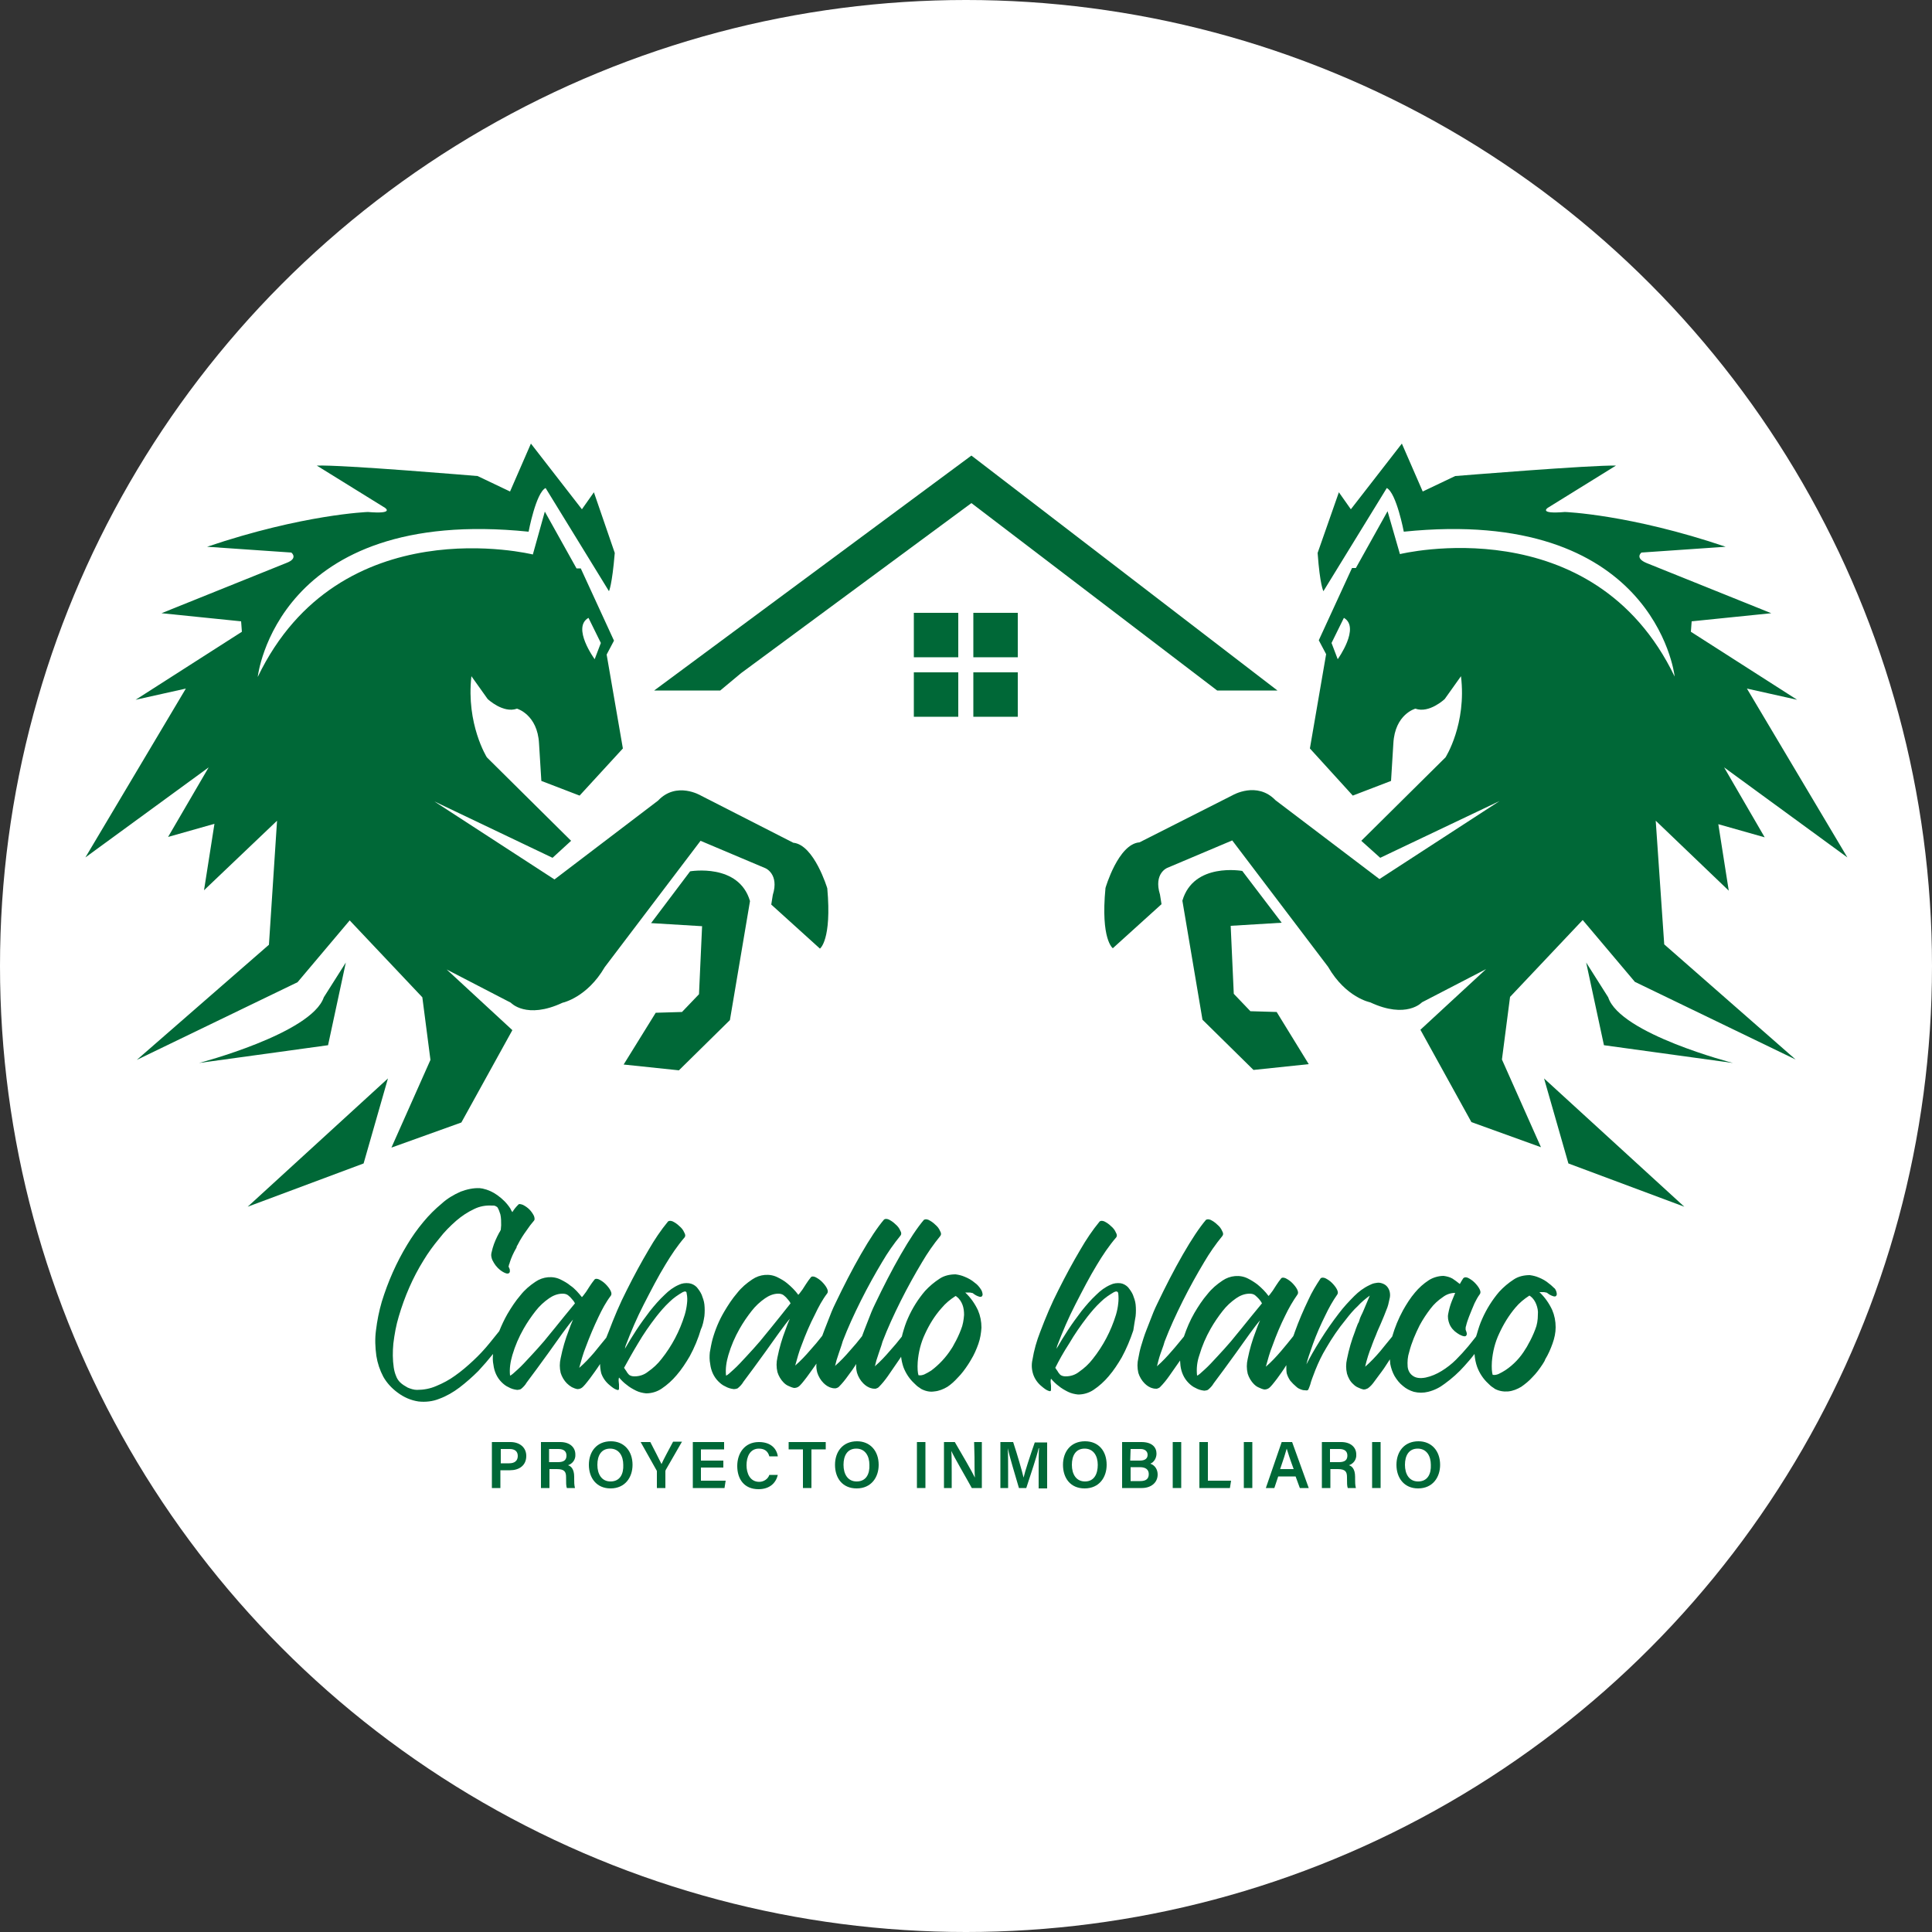 <svg xmlns="http://www.w3.org/2000/svg" xmlns:xlink="http://www.w3.org/1999/xlink" id="Capa_1" x="0px" y="0px" viewBox="0 0 500 500" style="enable-background:new 0 0 500 500;" xml:space="preserve"><rect x="0" y="0" width="500" height="500" fill="#333333" stroke="none"/><style type="text/css">	.st0{fill:#FFFFFF;}	.st1{fill:#006837;}</style><circle class="st0" cx="250" cy="250" r="250"></circle><g id="Capa_2_1_">	<g id="Capa_1-2">		<polygon class="st1" points="191.8,174.2 251.4,130.2 315,178.7 330.6,178.7 251.4,117.9 169.3,178.7 186.4,178.7   "></polygon>		<rect x="236.5" y="158.6" class="st1" width="11.5" height="11.5"></rect>		<rect x="236.5" y="174" class="st1" width="11.5" height="11.5"></rect>		<rect x="251.9" y="158.6" class="st1" width="11.5" height="11.5"></rect>		<rect x="251.9" y="174" class="st1" width="11.5" height="11.5"></rect>		<path class="st1" d="M321.5,225.4c0,0-12.6-2.3-15.5,7.7l5.2,30.8l13.2,13l14.3-1.5l-8.3-13.5l-6.8-0.2l-4.3-4.5l-0.8-17.6    l13.2-0.8L321.5,225.4z"></path>		<path class="st1" d="M428.5,212.4l18.9,18.1l-2.7-17.2l12,3.4l-10.5-18.1l31.9,23.3l-26-43.7l13,2.9l-27.5-17.6l0.2-2.7l20.6-2.1    l-32.3-13c-3.1-1.3-1.3-2.7-1.3-2.7l21.8-1.5c-24.8-8.4-41.6-9-41.6-9c-7.1,0.6-4.4-1.1-4.4-1.1l17.6-10.9    c-6.1-0.2-41.6,2.7-41.6,2.7l-8.4,4l-5.4-12.4l-13.2,17l-3.1-4.4l-5.5,15.7c0.6,8.4,1.5,9.9,1.5,9.9l16.4-26.7    c2.5,1.3,4.4,11.3,4.4,11.3c64.3-6.6,70,36.3,70.1,37.5c-21.2-44-71.1-31.7-71.1-31.7l-3.2-11.1l-8.2,14.7h-1l-8.6,18.7l1.9,3.6    l-4.2,24.4l11.1,12.2l9.9-3.8l0.6-9.7c0.4-7.6,5.7-9,5.7-9c3.6,1.3,7.6-2.5,7.6-2.5l4.2-5.9c1.5,12.4-4,21-4,21l-21.8,21.6    l4.9,4.4l30.9-14.7l-31.1,20.2l-26.9-20.4c-4.8-5-11.1-1.3-11.1-1.3L294.9,218c-5.5,0.4-8.8,11.8-8.8,11.8    c-1.3,13.4,1.9,15.6,1.9,15.6l12.6-11.4l-0.4-2.5c-1.7-5.5,1.9-6.9,1.9-6.9l16.8-7.1l24.8,32.7c4.6,8,10.9,9.2,10.9,9.2    c9.4,4.4,13.4,0,13.4,0l16.6-8.6l-17,15.7l13.2,23.9l18,6.5l-10.1-22.7l2.1-16.2l18.8-19.9l13.5,16l41.6,20.1l-34-29.8    L428.5,212.4z M346.2,170.6l-1.6-4.2l3.2-6.5C352.1,162.4,346.2,170.6,346.2,170.6z"></path>		<polygon class="st1" points="405.9,301.1 435.9,312.3 399.6,279.1   "></polygon>		<path class="st1" d="M416.2,258.1l-5.7-9l4.6,21.4l33.4,4.6C448.5,275.1,419.3,267.6,416.2,258.1z"></path>		<path class="st1" d="M176.5,261.9l-6.8,0.2l-8.3,13.4l14.3,1.5l13.2-13l5.2-30.8c-2.9-9.9-15.5-7.7-15.5-7.7l-10.1,13.4l13.2,0.8    l-0.8,17.6L176.5,261.9z"></path>		<path class="st1" d="M35.4,274.3l41.6-20.1l13.5-16l18.8,19.9l2.1,16.2L101.3,297l18.1-6.5l13.2-23.9l-17-15.7l16.6,8.6    c0,0,4,4.4,13.4,0c0,0,6.3-1.3,10.9-9.2l24.8-32.7l16.8,7.1c0,0,3.6,1.5,1.9,6.9l-0.4,2.5l12.6,11.4c0,0,3.1-2.2,1.9-15.6    c0,0-3.4-11.3-8.8-11.8l-23.9-12.2c0,0-6.3-3.8-11.1,1.3l-26.8,20.4l-31.1-20.2L143,222l4.8-4.4L126,196c0,0-5.4-8.6-4-21l4.2,5.9    c0,0,4,3.8,7.6,2.5c0,0,5.3,1.5,5.7,9l0.6,9.7l9.9,3.8l11.2-12.2l-4.2-24.3l1.9-3.6l-8.6-18.7h-1.1l-8.2-14.7l-3.1,11.1    c0,0-50-12.4-71.2,31.7c0,0,4.8-44.3,70.1-37.6c0,0,1.9-10.1,4.4-11.3l16.4,26.7c0,0,0.8-1.5,1.5-9.9l-5.4-15.7l-3.1,4.4l-13.2-17    l-5.4,12.4l-8.4-4c0,0-35.5-3-41.6-2.7l17.6,10.9c0,0,2.7,1.7-4.4,1.1c0,0-16.8,0.6-41.6,9l21.8,1.5c0,0,1.9,1.5-1.3,2.7l-32.3,13    l20.6,2.1l0.2,2.7l-27.5,17.6l13-2.9l-26,43.7l31.9-23.3l-10.5,18l12-3.4l-2.7,17.2l18.9-18l-2.1,32.1L35.4,274.3z M152.3,159.9    l3.2,6.5l-1.6,4.2C153.9,170.6,147.9,162.4,152.3,159.9z"></path>		<polygon class="st1" points="64.1,312.3 94.1,301.1 100.4,279.1   "></polygon>		<path class="st1" d="M89.5,249.1l-5.7,9c-3.2,9.4-32.3,17-32.3,17l33.4-4.6L89.5,249.1z"></path>		<path class="st1" d="M182.3,340.6c0.1-1,0.1-2,0-3c-0.1-0.9-0.4-1.7-0.7-2.5c-0.3-0.7-0.8-1.4-1.3-2c-0.5-0.5-1.2-0.9-2-1    c-0.9-0.1-1.8,0-2.6,0.4c-1.4,0.6-2.6,1.5-3.7,2.6c-1.4,1.3-2.6,2.7-3.8,4.2c-1.2,1.6-2.4,3.2-3.5,4.9c-1.1,1.7-2.1,3.3-3,4.9    c0-0.1,0.1-0.2,0.1-0.4l0.1-0.4c1.4-3.7,2.9-7.2,4.7-10.7c1.9-3.7,3.7-7.2,5.6-10.3c1.5-2.5,3.1-4.9,5-7.1    c0.2-0.3,0.2-0.7-0.1-1.2c-0.3-0.7-0.7-1.2-1.3-1.7c-0.5-0.5-1.1-0.9-1.7-1.2c-0.5-0.2-0.9-0.2-1.2,0c-1.9,2.3-3.5,4.7-5,7.3    c-1.9,3.2-3.8,6.7-5.7,10.5c-1.8,3.5-3.3,7.1-4.7,10.8c-0.2,0.5-0.4,1-0.6,1.5c-1.1,1.3-2.1,2.6-3.1,3.8c-1.2,1.4-2.5,2.8-3.9,4    c0.5-1.8,1-3.7,1.7-5.4c1-2.7,2.1-5.3,3.3-7.8c0.9-1.9,1.9-3.8,3.2-5.5c0.2-0.3,0.2-0.7-0.1-1.3c-0.3-0.6-0.8-1.2-1.3-1.7    c-0.5-0.5-1.1-0.9-1.7-1.2c-0.5-0.2-0.9-0.2-1.1,0c-0.5,0.6-0.9,1.2-1.3,1.8c-0.3,0.5-0.6,0.9-0.9,1.4c-0.4,0.5-0.7,1-1.1,1.4    c-0.9-1.1-1.8-2.2-3-3c-0.7-0.6-1.6-1.1-2.4-1.5c-2.1-1.1-4.7-0.8-6.6,0.5c-1.5,1-2.8,2.1-3.9,3.5c-1.3,1.5-2.4,3.2-3.4,4.9    c-0.8,1.4-1.5,2.9-2.1,4.4c-0.8,1-1.6,2-2.5,3.1c-1.3,1.6-2.7,3.1-4.2,4.5c-1.5,1.4-3,2.7-4.7,3.9c-1.5,1.1-3.2,2-4.9,2.7    c-1.6,0.7-3.3,1-5,1c-0.8,0-1.7-0.3-2.4-0.6c-0.7-0.4-1.4-0.8-2-1.4c-0.4-0.4-0.8-1-1-1.6c-0.3-0.7-0.5-1.5-0.6-2.2    c-0.3-2-0.3-4.1-0.1-6.2c0.3-2.4,0.7-4.7,1.4-7c1.5-5.1,3.6-10,6.4-14.5c1.2-2,2.6-3.9,4.1-5.7c1.3-1.7,2.8-3.2,4.4-4.6    c1.4-1.2,2.9-2.2,4.6-3c1.4-0.7,3-1,4.6-0.9c0.1,0,0.2,0,0.3,0h0.1c0.4,0,0.7,0.2,1,0.4c0.4,0.6,0.6,1.3,0.8,1.9    c0.2,0.9,0.2,1.8,0.2,2.8v0c0,0.4-0.1,0.8-0.1,1.2c-0.1,0.1-0.1,0.2-0.2,0.4c-0.1,0.1-0.1,0.2-0.2,0.3c-0.7,1.3-1.3,2.6-1.7,4    c-0.1,0.4-0.2,0.8-0.3,1.2c-0.1,0.4-0.1,0.8,0,1.2c0.1,0.5,0.3,0.9,0.6,1.4c0.3,0.5,0.6,0.9,1,1.3c0.5,0.5,1,0.9,1.6,1.2    c0.6,0.3,1,0.4,1.3,0.2s0.3-0.5,0.2-1.1c-0.1-0.1-0.1-0.3-0.2-0.4c-0.1-0.2-0.1-0.3,0-0.5c0-0.2,0.1-0.4,0.2-0.6l0-0.1    c0.4-1.3,1-2.6,1.7-3.8c0.1-0.1,0.1-0.2,0.1-0.3c0-0.1,0.1-0.2,0.1-0.3c0,0,0.1-0.1,0.1-0.1c0-0.1,0.1-0.1,0.1-0.2    c0.7-1.4,1.5-2.6,2.3-3.7c0.6-0.9,1.2-1.7,1.9-2.5c0.2-0.2,0.2-0.6,0-1.2c-0.3-0.6-0.7-1.2-1.2-1.7c-0.5-0.5-1.1-0.9-1.7-1.2    c-0.6-0.2-1-0.3-1.2,0c-0.6,0.6-1.1,1.2-1.5,1.9c-0.2-0.3-0.4-0.6-0.5-0.9c-0.9-1.4-2-2.5-3.4-3.5c-1.1-0.8-2.4-1.4-3.8-1.7    c-0.2,0-0.5-0.1-0.7-0.1c-1.7-0.1-3.4,0.3-5,0.9c-1.8,0.8-3.5,1.8-4.9,3.1c-1.7,1.4-3.3,3-4.7,4.7c-1.6,1.9-3,3.9-4.2,5.9    c-2.8,4.6-5,9.6-6.6,14.8c-0.7,2.4-1.2,4.9-1.5,7.4c-0.3,2.2-0.2,4.4,0.1,6.6c0.3,1.9,0.9,3.7,1.8,5.4c0.9,1.6,2.2,3,3.7,4.1    c1.6,1.2,3.4,2,5.4,2.3c1.8,0.2,3.7,0,5.4-0.7c1.9-0.7,3.6-1.7,5.2-2.9c1.7-1.3,3.4-2.8,4.9-4.3c1.3-1.4,2.6-2.9,3.8-4.4    c-0.1,0.9-0.1,1.9,0.1,2.8c0.2,1.7,0.9,3.3,2.1,4.5c0.5,0.5,1.1,1,1.8,1.3c0.7,0.4,1.4,0.6,2.2,0.7h0.1c0.3,0,0.7-0.1,0.9-0.2    c0.6-0.5,1.1-1,1.5-1.7c0.7-1,1.6-2.1,2.6-3.5c1-1.4,2.1-2.9,3.2-4.4c1.3-1.8,2.4-3.4,3.5-4.9c1.1-1.5,2-2.7,2.7-3.5    c-0.4,0.9-0.8,1.9-1.1,2.8c-0.9,2.3-1.6,4.7-2.1,7.2c-0.3,1.3-0.3,2.5,0,3.8c0.3,1,0.9,2,1.6,2.7c0.4,0.4,0.8,0.7,1.3,1    c0.4,0.2,0.9,0.4,1.4,0.5c0.4,0,0.8-0.1,1.1-0.3c0.5-0.3,1.2-1.2,2.2-2.5c0.8-1.1,1.7-2.3,2.6-3.7c0,0.8,0.1,1.6,0.3,2.4    c0.4,1.2,1.2,2.3,2.2,3.1h0c0.6,0.5,1.2,1,1.9,1.2c0.3,0.1,0.5,0,0.5-0.3c0-0.4,0-0.7,0-1.1c0-0.3-0.1-0.6-0.1-1    c0-0.3,0-0.5,0.1-0.8c0.6,0.7,1.3,1.4,2,1.9c0.7,0.6,1.6,1.1,2.4,1.5c0.8,0.4,1.7,0.6,2.6,0.7c1.4,0,2.8-0.4,4-1.2    c1.5-1,2.8-2.2,3.9-3.5c1.3-1.5,2.4-3.2,3.4-4.9c1.2-2.2,2.2-4.6,2.9-7C181.9,343,182.1,341.8,182.3,340.6z M143.5,343.8    c-0.7,0.9-1.6,1.9-2.7,3.3c-1.1,1.3-2.3,2.6-3.5,3.9c-1.2,1.3-2.3,2.5-3.3,3.4s-1.6,1.5-2,1.6c-0.2-1.8,0.1-3.6,0.6-5.3    c0.7-2.4,1.7-4.7,2.9-6.8c0.9-1.6,2-3.2,3.1-4.6c1-1.3,2.2-2.4,3.5-3.3c1-0.7,2.2-1.2,3.5-1.2c0.5,0,1,0.1,1.4,0.4    c0.4,0.3,0.8,0.7,1.1,1.1c0.3,0.3,0.5,0.6,0.7,1C146.9,339.6,145.1,341.8,143.5,343.8L143.5,343.8z M177.8,337.3    c-0.1,1-0.3,2-0.6,3c-1.3,4.2-3.3,8-6,11.4c-1,1.3-2.2,2.4-3.5,3.3c-1,0.8-2.2,1.2-3.5,1.2c-0.5,0-1-0.1-1.4-0.4    c-0.3-0.3-0.6-0.7-0.8-1.1c-0.2-0.2-0.3-0.5-0.5-0.7c1-1.8,2.2-4,3.6-6.3c1.4-2.4,3-4.7,4.7-6.9c1.1-1.4,2.2-2.7,3.5-3.9    c1-1,2.2-1.8,3.4-2.5c0.6-0.3,1-0.2,1,0.3C177.9,335.6,177.9,336.5,177.8,337.3L177.8,337.3z"></path>		<path class="st1" d="M247.9,356.5c1-1,1.8-2.1,2.6-3.3c0.3-0.5,0.6-0.9,0.8-1.3c0.8-1.3,1.4-2.7,1.9-4.1c0.5-1.4,0.7-2.8,0.8-4.2    c0-1.6-0.3-3.1-0.9-4.5c-0.8-1.7-1.9-3.3-3.3-4.6c0.2,0,0.5,0,0.7,0c0.2,0,0.4,0,0.5,0c0.2,0,0.3,0.1,0.5,0.1c0,0,0.1,0,0.1,0    c0.1,0,0.1,0.1,0.2,0.1c0.5,0.4,1,0.7,1.7,0.9c0.5,0.1,0.7-0.1,0.8-0.5c0-0.5-0.2-1.1-0.5-1.5c-0.4-0.6-0.9-1.2-1.5-1.6    c-0.8-0.7-1.7-1.2-2.7-1.6c-0.7-0.3-1.5-0.5-2.3-0.6c-1.4,0-2.9,0.3-4.1,1.1c-1.4,0.9-2.7,2-3.8,3.2c-1.8,2.1-3.3,4.5-4.4,7    c-0.6,1.3-1,2.6-1.4,4c-0.1,0.3-0.1,0.5-0.2,0.8c-1,1.3-2.1,2.6-3.1,3.7c-1.2,1.4-2.5,2.8-3.9,4c0-0.1,0.1-0.2,0.1-0.3l0.3-1.2v0    c0.4-1.2,0.8-2.5,1.3-3.9c0.1-0.3,0.2-0.7,0.3-1c1.3-3.4,2.9-6.9,4.7-10.5c1.8-3.6,3.7-7,5.5-10c1.4-2.4,3-4.7,4.8-6.9    c0.2-0.3,0.2-0.7-0.1-1.2c-0.3-0.7-0.7-1.2-1.3-1.7c-0.5-0.5-1.1-0.9-1.7-1.2c-0.5-0.2-0.9-0.2-1.2,0c-1.7,2-3.7,5-6,9    c-2.3,4-4.5,8.3-6.6,12.7c-0.7,1.4-1.3,2.9-1.9,4.5c-0.3,0.8-0.6,1.5-0.9,2.3c-0.2,0.5-0.4,1.1-0.6,1.6c-1,1.3-2.1,2.6-3.1,3.7    c-1.2,1.4-2.5,2.8-3.9,4c0-0.1,0.1-0.2,0.1-0.3l0.3-1.2v0c0.4-1.2,0.8-2.5,1.3-3.9c0.1-0.3,0.2-0.7,0.3-1    c1.3-3.4,2.9-6.9,4.7-10.5c1.8-3.6,3.7-7,5.5-10c1.4-2.4,3-4.7,4.8-6.9c0.2-0.3,0.2-0.7-0.1-1.2c-0.3-0.7-0.7-1.2-1.3-1.7    c-0.5-0.5-1.1-0.9-1.7-1.2c-0.5-0.2-0.9-0.2-1.2,0c-1.7,2-3.7,5-6,9c-2.3,4-4.5,8.3-6.6,12.7c-0.7,1.4-1.3,2.9-1.9,4.5    c-0.3,0.8-0.6,1.5-0.9,2.3c-0.2,0.5-0.4,1.1-0.6,1.6c-1,1.3-2.1,2.6-3.1,3.7c-1.2,1.4-2.5,2.8-3.9,4c0.5-1.8,1-3.7,1.7-5.4    c1-2.7,2.1-5.3,3.4-7.8c0.9-1.9,1.9-3.8,3.2-5.5c0.2-0.3,0.2-0.7-0.1-1.3c-0.3-0.6-0.8-1.2-1.3-1.7c-0.5-0.5-1.1-0.9-1.7-1.2    c-0.5-0.2-0.9-0.2-1.1,0c-0.5,0.6-0.9,1.2-1.3,1.8c-0.3,0.5-0.6,0.9-0.9,1.4c-0.4,0.5-0.7,1-1.1,1.4c-0.8-1.1-1.8-2.1-2.9-3    c-0.7-0.6-1.6-1.1-2.4-1.5c-2.1-1.1-4.7-0.8-6.6,0.5c-1.5,1-2.8,2.1-3.9,3.5c-1.3,1.5-2.4,3.2-3.4,4.9c-1.3,2.2-2.3,4.6-3,7.1    c-0.3,1.1-0.5,2.3-0.7,3.4c-0.1,1-0.1,2,0.1,3c0.2,1.7,0.9,3.3,2.1,4.5c0.5,0.5,1.1,1,1.8,1.3c0.7,0.4,1.4,0.6,2.2,0.7h0.1    c0.3,0,0.7-0.1,0.9-0.2c0.6-0.5,1.1-1,1.5-1.7c0.7-1,1.6-2.1,2.6-3.5c1-1.4,2.1-2.9,3.2-4.4c1.3-1.8,2.4-3.4,3.5-4.9    s2-2.7,2.7-3.5c-0.4,0.9-0.8,1.9-1.1,2.8c-0.9,2.3-1.6,4.7-2.1,7.2c-0.3,1.3-0.3,2.5,0,3.8c0.3,1,0.9,2,1.6,2.7    c0.4,0.4,0.8,0.7,1.3,0.9c0.4,0.2,0.9,0.4,1.4,0.5c0.4,0,0.8-0.1,1.1-0.3c0.5-0.3,1.2-1.2,2.2-2.5c0.8-1.1,1.6-2.2,2.5-3.5    c-0.1,0.8,0,1.5,0.2,2.3c0.3,1,0.9,2,1.6,2.7c0.6,0.6,1.3,1.1,2.2,1.3c0.3,0.1,0.7,0.1,1,0.1c0.3-0.1,0.6-0.2,0.8-0.4    c0.9-0.9,1.7-1.9,2.4-2.9c0.7-0.9,1.4-1.9,2.1-3c-0.1,0.8,0,1.5,0.2,2.3c0.3,1,0.9,2,1.6,2.7c0.6,0.6,1.3,1.1,2.2,1.3    c0.3,0.1,0.7,0.1,1,0.1c0.3-0.1,0.6-0.2,0.8-0.4c0.9-0.9,1.7-1.9,2.4-2.9c1-1.5,2.1-3,3.3-4.8l0.1-0.2c0.1,0.9,0.3,1.8,0.6,2.7    c0.6,1.6,1.6,3.1,2.8,4.2c0.4,0.4,0.8,0.8,1.3,1.1c0.1,0.1,0.2,0.1,0.3,0.2l0.1,0.1c1.1,0.6,2.3,0.9,3.5,0.7    c1.2-0.1,2.4-0.6,3.4-1.2C246.1,358.3,247,357.5,247.9,356.5z M199.4,343.8c-0.7,0.9-1.6,1.9-2.7,3.3c-1.1,1.3-2.3,2.6-3.5,3.9    c-1.2,1.3-2.3,2.5-3.3,3.4c-1,0.9-1.6,1.5-2,1.6c-0.2-1.8,0.1-3.6,0.6-5.3c0.7-2.4,1.7-4.7,2.9-6.8c0.9-1.6,2-3.2,3.1-4.6    c1-1.3,2.2-2.4,3.5-3.3c1-0.7,2.2-1.2,3.4-1.2c0.5,0,1,0.1,1.4,0.4c0.4,0.3,0.8,0.7,1.1,1.1c0.3,0.3,0.5,0.6,0.7,1    C202.8,339.6,201,341.8,199.4,343.8z M241,354.7c-0.6,0.4-1.2,0.7-1.8,1c-0.5,0.2-1,0.3-1.5,0.2c-0.2-0.6-0.3-1.8-0.2-3.4    c0.2-2.5,0.8-5,1.9-7.3c1.1-2.4,2.5-4.7,4.3-6.7c1-1.2,2.2-2.2,3.6-3.1l0.2,0.1l0.1,0.1c0.7,0.5,1.2,1.3,1.5,2.1    c0.3,0.8,0.4,1.7,0.4,2.6c-0.1,1.3-0.3,2.6-0.8,3.8c-0.5,1.3-1.1,2.6-1.8,3.8c0,0.1-0.1,0.1-0.1,0.2c-0.2,0.4-0.4,0.7-0.6,1    C244.8,351.3,243,353.2,241,354.7L241,354.7z"></path>		<path class="st1" d="M293.9,340.6c0.1-1,0.1-2,0-3c-0.1-0.9-0.4-1.7-0.7-2.5c-0.3-0.7-0.8-1.4-1.3-2c-0.5-0.5-1.2-0.9-1.9-1    c-0.9-0.1-1.8,0-2.6,0.4c-1.4,0.6-2.6,1.5-3.7,2.6c-1.4,1.3-2.6,2.7-3.8,4.2c-1.2,1.6-2.4,3.2-3.5,4.9c-1.1,1.7-2.1,3.3-3,4.9    c0-0.1,0.1-0.2,0.1-0.4l0.1-0.4c1.4-3.7,2.9-7.2,4.7-10.7c1.9-3.7,3.7-7.2,5.6-10.3c1.5-2.5,3.1-4.9,5-7.1    c0.2-0.3,0.2-0.7-0.1-1.2c-0.3-0.7-0.7-1.2-1.3-1.7c-0.5-0.5-1.1-0.9-1.7-1.2c-0.5-0.2-0.9-0.2-1.2,0c-1.9,2.3-3.5,4.7-5,7.3    c-1.9,3.2-3.8,6.7-5.7,10.5c-1.8,3.5-3.3,7.1-4.7,10.8c-0.9,2.3-1.6,4.7-2,7.2c-0.3,1.3-0.2,2.6,0.2,3.8c0.4,1.2,1.2,2.3,2.2,3.1    h0c0.6,0.5,1.2,1,1.9,1.2c0.3,0.1,0.5,0,0.5-0.3c0-0.4,0-0.7,0-1.1c0-0.3-0.1-0.6-0.1-1c0-0.3,0-0.5,0.1-0.8    c0.6,0.7,1.3,1.4,2,1.9c0.7,0.6,1.6,1.1,2.4,1.5c0.8,0.4,1.7,0.6,2.6,0.7c1.4,0,2.8-0.4,4-1.2c1.5-1,2.8-2.2,3.9-3.5    c1.3-1.5,2.4-3.2,3.4-4.9c1.2-2.2,2.2-4.6,3-7C293.5,342.9,293.7,341.8,293.9,340.6z M289.4,337.3c-0.1,1-0.3,2-0.6,3    c-1.3,4.2-3.3,8-6,11.4c-1,1.3-2.2,2.4-3.5,3.3c-1,0.8-2.2,1.2-3.5,1.2c-0.5,0-1-0.1-1.4-0.4c-0.3-0.3-0.6-0.7-0.8-1.1    c-0.2-0.2-0.3-0.5-0.5-0.7c0.9-1.8,2.1-4,3.6-6.3c1.4-2.4,3-4.7,4.7-6.9c1.1-1.4,2.2-2.7,3.5-3.9c1-1,2.2-1.8,3.4-2.5    c0.6-0.3,1-0.2,1.1,0.3C289.5,335.6,289.5,336.5,289.4,337.3L289.4,337.3z"></path>		<path class="st1" d="M400.9,332.2c-0.8-0.7-1.7-1.2-2.7-1.6c-0.7-0.3-1.5-0.5-2.3-0.6c-1.4,0-2.9,0.3-4.1,1.1    c-1.4,0.9-2.7,2-3.8,3.2c-1.8,2.1-3.3,4.5-4.4,7c-0.6,1.3-1,2.6-1.4,4c-0.1,0.2-0.1,0.4-0.2,0.6c-0.6,0.8-1.3,1.6-2,2.5    c-1,1.2-2.1,2.4-3.2,3.5c-1.1,1.1-2.4,2.1-3.7,2.9c-1.3,0.8-2.7,1.4-4.1,1.7c-1.5,0.3-2.6,0.1-3.3-0.4c-0.8-0.5-1.3-1.4-1.4-2.4    c-0.1-1.3,0-2.6,0.4-3.8c0.6-2.4,1.6-4.7,2.7-6.9c0.8-1.5,1.8-3,2.8-4.3c0.9-1.2,2-2.2,3.2-3c0.9-0.7,2-1.1,3.2-1.1    c-0.3,0.7-0.6,1.5-0.9,2.2c-0.4,1-0.7,2.1-0.9,3.2c-0.2,0.9,0,1.8,0.3,2.6c0.4,1,1.1,1.8,2,2.4l0,0c0.4,0.3,0.8,0.5,1.3,0.7    c0.6,0.2,0.9,0.2,1.1-0.1s0.1-0.7-0.1-1.2c0,0,0,0,0,0c0,0,0,0,0,0v0c-0.1-0.2-0.1-0.3-0.1-0.5c0-0.2,0-0.5,0.1-0.7    c0.2-0.9,0.5-1.7,0.8-2.5c0.5-1.2,0.9-2.3,1.4-3.4c0.4-0.8,0.8-1.6,1.4-2.4c0.2-0.3,0.2-0.7-0.1-1.3c-0.3-0.6-0.8-1.2-1.3-1.7    c-0.5-0.5-1.1-0.9-1.7-1.2c-0.5-0.2-0.9-0.2-1.2,0.1c-0.3,0.5-0.6,0.9-0.9,1.5c-0.6-0.5-1.3-1-1.9-1.4c-0.7-0.4-1.5-0.6-2.3-0.7    c-1.3,0-2.7,0.4-3.8,1.1c-1.4,0.9-2.6,2-3.6,3.2c-1.2,1.4-2.2,3-3.1,4.6c-1.2,2.2-2.1,4.4-2.8,6.8c-1.1,1.3-2.1,2.6-3.1,3.8    c-1.2,1.4-2.5,2.8-3.9,4c0.4-1.8,1-3.7,1.7-5.4l0.1-0.3c0.3-0.8,0.6-1.6,1-2.5c0.4-1.1,0.8-1.9,1.1-2.6c0.1-0.2,0.2-0.5,0.3-0.7    c0.5-1.1,0.9-2.2,1.3-3.2c0.4-0.9,0.6-1.8,0.8-2.8c0.2-0.7,0.2-1.4,0-2.1c-0.2-0.6-0.5-1.1-1-1.5c-0.4-0.3-0.9-0.5-1.4-0.6    c-0.5-0.1-1,0-1.5,0.1c-0.5,0.1-0.9,0.3-1.3,0.5c-1.5,0.7-2.8,1.7-3.9,2.8c-1.4,1.4-2.8,2.9-4,4.5c-1.7,2.2-3.3,4.5-4.8,6.9    c-1.5,2.4-2.7,4.5-3.6,6.3c0.2-1,0.8-2.8,1.7-5.3c0.9-2.5,2-5,3.2-7.4c0.9-1.9,1.9-3.7,3.1-5.4c0.2-0.3,0.2-0.7-0.1-1.3    c-0.3-0.6-0.8-1.2-1.3-1.7c-0.5-0.5-1.1-0.9-1.7-1.2c-0.5-0.2-0.9-0.2-1.2,0c-1.2,1.8-2.3,3.6-3.2,5.6c-1.3,2.7-2.5,5.5-3.5,8.3    c-0.1,0.4-0.3,0.8-0.4,1.1c-1.1,1.4-2.1,2.6-3.2,3.9c-1.2,1.4-2.5,2.8-3.9,4c0.5-1.8,1-3.7,1.7-5.4c1-2.8,2.1-5.4,3.3-7.8    c0.9-1.9,2-3.8,3.2-5.5c0.2-0.3,0.2-0.7-0.1-1.3c-0.3-0.6-0.8-1.2-1.3-1.7c-0.5-0.5-1.1-0.9-1.7-1.2c-0.5-0.2-0.9-0.2-1.1,0    c-0.5,0.6-0.9,1.2-1.3,1.8c-0.3,0.5-0.6,0.9-0.9,1.4c-0.4,0.5-0.7,1-1.1,1.4c-0.8-1.1-1.8-2.1-2.9-3c-0.8-0.6-1.6-1.1-2.4-1.5    c-2.1-1.1-4.7-0.8-6.6,0.5c-1.5,1-2.8,2.1-3.9,3.5c-1.3,1.5-2.4,3.2-3.4,4.9c-1.1,1.9-2,4-2.7,6.1c-1.1,1.3-2.1,2.6-3.1,3.7    c-1.2,1.4-2.5,2.8-3.9,4c0-0.1,0.1-0.2,0.1-0.3l0.3-1.2v0c0.3-1.2,0.8-2.5,1.3-3.9c0.1-0.3,0.2-0.7,0.3-1    c1.3-3.4,2.9-6.9,4.7-10.5c1.8-3.6,3.7-7,5.5-10c1.4-2.4,3-4.7,4.8-6.9c0.2-0.3,0.2-0.7-0.1-1.2c-0.3-0.7-0.7-1.2-1.3-1.7    c-0.5-0.5-1.1-0.9-1.7-1.2c-0.5-0.2-0.9-0.2-1.2,0c-1.7,2-3.7,5-6,9c-2.3,4-4.5,8.3-6.6,12.7c-0.7,1.4-1.3,2.9-1.9,4.5    c-0.3,0.8-0.6,1.5-0.9,2.3c-0.6,1.5-1,2.9-1.4,4.2c-0.3,1-0.5,2-0.7,3.1c-0.3,1.2-0.3,2.5,0,3.8c0.3,1,0.9,2,1.6,2.7    c0.6,0.6,1.3,1.1,2.2,1.3c0.3,0.1,0.7,0.1,1,0.1c0.3-0.1,0.6-0.2,0.8-0.4c0.9-0.9,1.7-1.9,2.4-2.9c0.9-1.3,1.8-2.6,2.8-4    c0,0.4,0.1,0.9,0.1,1.3c0.2,1.7,0.9,3.3,2.1,4.5c0.5,0.5,1.1,1,1.8,1.3c0.7,0.4,1.4,0.6,2.2,0.7h0.1c0.3,0,0.7-0.1,0.9-0.2    c0.6-0.5,1.1-1,1.5-1.7c0.7-1,1.6-2.1,2.6-3.5c1-1.4,2.1-2.9,3.2-4.4c1.3-1.8,2.4-3.4,3.5-4.9c1.1-1.5,2-2.7,2.7-3.5    c-0.4,0.9-0.8,1.9-1.1,2.8c-0.9,2.3-1.6,4.7-2.1,7.2c-0.3,1.3-0.3,2.5,0,3.8c0.3,1,0.9,2,1.6,2.7c0.4,0.4,0.8,0.7,1.3,0.9    c0.4,0.2,0.9,0.4,1.4,0.5c0.4,0,0.8-0.1,1.1-0.3c0.5-0.3,1.2-1.2,2.2-2.5c0.8-1.1,1.6-2.2,2.4-3.5c0,0.1,0,0.2,0,0.3    c0,0.6,0,1.2,0.1,1.8c0.2,0.7,0.5,1.3,0.9,1.9c0.5,0.6,1,1.1,1.6,1.6v0c0.4,0.4,0.9,0.6,1.5,0.8c0.3,0.1,0.5,0.1,0.8,0.1    c0.4,0.1,0.7,0,0.8-0.2c0.2-0.4,0.3-0.8,0.5-1.3c0.2-0.9,0.7-2.1,1.3-3.7c0.8-2,1.7-3.9,2.8-5.7c1.5-2.6,3.2-5.1,5.1-7.4    c1-1.3,2-2.5,3.1-3.5c0.9-1,2-1.9,3.1-2.7c-0.5,1.2-1,2.4-1.6,3.8c-0.2,0.5-0.4,0.9-0.6,1.3s-0.4,0.9-0.5,1.3    c-0.1,0.4-0.2,0.6-0.4,0.9c-0.2,0.6-0.5,1.2-0.7,1.9c-0.9,2.3-1.6,4.7-2.1,7.2c-0.3,1.3-0.3,2.5,0,3.8c0.3,1,0.8,2,1.6,2.7    c0.4,0.4,0.8,0.7,1.3,0.9c0.4,0.2,0.9,0.4,1.4,0.5l0,0c0.4,0,0.7-0.1,1.1-0.3c0.7-0.5,1.2-1.1,1.7-1.8c0.7-1,1.6-2.1,2.5-3.4    c0.5-0.8,1-1.5,1.5-2.3c0,0.4,0.1,0.8,0.1,1.2c0.2,1.1,0.6,2.2,1.1,3.1c0.6,1,1.3,1.9,2.2,2.6c0.8,0.7,1.8,1.2,2.8,1.5    c1.2,0.3,2.5,0.3,3.7,0c1.6-0.4,3-1.1,4.3-2.1c1.8-1.3,3.6-2.9,5.1-4.6c0.8-0.9,1.7-1.9,2.6-3.1c0.1,1.2,0.3,2.3,0.7,3.4    c0.6,1.6,1.6,3.1,2.8,4.2c0.4,0.4,0.8,0.8,1.3,1.1c0.1,0.1,0.2,0.1,0.3,0.2l0.1,0.1c1.1,0.6,2.3,0.8,3.5,0.7    c1.2-0.1,2.4-0.6,3.4-1.2c1-0.7,2-1.5,2.9-2.5c1-1,1.8-2.1,2.6-3.3c0.3-0.5,0.6-0.9,0.7-1.3c0.8-1.3,1.4-2.7,1.9-4.1    c0.5-1.4,0.8-2.8,0.8-4.2c0-1.6-0.3-3.1-0.9-4.5c-0.8-1.7-1.9-3.3-3.3-4.6c0.2,0,0.5,0,0.7,0c0.2,0,0.4,0,0.5,0    c0.2,0,0.3,0.1,0.5,0.1l0.1,0l0.2,0.1c0.5,0.4,1,0.7,1.7,0.9c0.5,0.1,0.7-0.1,0.8-0.5c0-0.5-0.2-1.1-0.5-1.5    C402,333.2,401.5,332.6,400.9,332.2z M321.3,343.8c-0.7,0.9-1.6,1.9-2.7,3.3c-1.1,1.3-2.3,2.6-3.5,3.9c-1.2,1.3-2.3,2.5-3.3,3.4    c-1,0.9-1.6,1.5-2,1.6c-0.2-1.8,0-3.6,0.6-5.3c0.7-2.4,1.7-4.7,2.9-6.8c0.9-1.6,2-3.2,3.1-4.6c1-1.3,2.2-2.4,3.5-3.3    c1-0.7,2.2-1.2,3.5-1.2c0.5,0,1,0.1,1.4,0.4c0.7,0.6,1.4,1.3,1.8,2.1C324.7,339.6,322.9,341.8,321.3,343.8z M397.3,344.1    c-0.5,1.3-1.1,2.6-1.8,3.8c0,0.1-0.1,0.1-0.1,0.2c-0.2,0.4-0.4,0.7-0.6,1c-1.3,2.2-3.1,4.1-5.2,5.5c-0.6,0.4-1.2,0.7-1.8,1    c-0.5,0.2-1,0.3-1.5,0.2c-0.2-0.6-0.3-1.8-0.2-3.4c0.2-2.5,0.8-5,1.9-7.3c1.1-2.4,2.5-4.7,4.2-6.7c1-1.2,2.2-2.2,3.6-3.1l0.2,0.1    l0.1,0.1c0.7,0.5,1.2,1.3,1.5,2.1c0.3,0.8,0.5,1.7,0.4,2.6C398,341.6,397.8,342.9,397.3,344.1L397.3,344.1z"></path>		<path class="st1" d="M132.1,373.2h-4.8v11.9h2.2v-4.6h2.5c2.3,0,4.2-1.2,4.2-3.7C136.2,374.6,134.5,373.2,132.1,373.2z     M131.8,378.7h-2.2V375h2.3c1.2,0,2.1,0.5,2.1,1.8S133.1,378.7,131.8,378.7z"></path>		<path class="st1" d="M148.9,376.4c0-1.8-1.4-3.2-3.9-3.2h-5v11.9h2.2v-4.9h1.9c2,0,2.4,0.7,2.4,2.1v0.2c0,1.2,0,2.1,0.2,2.6h2.1    c-0.2-0.8-0.2-1.5-0.2-2.3v-0.6c0-2.1-0.9-2.8-1.6-3C148.2,378.8,149,377.7,148.9,376.4z M144.4,378.4h-2.3V375h2.4    c1.4,0,2.1,0.6,2.1,1.7S146,378.4,144.4,378.4L144.4,378.4z"></path>		<path class="st1" d="M158.1,373c-3.7,0-5.7,2.7-5.7,6.1c0,3.4,2,6.1,5.6,6.1c3.8,0,5.7-2.9,5.7-6.1    C163.7,375.5,161.5,373,158.1,373z M158,383.4c-2.3,0-3.4-1.9-3.4-4.3s1-4.2,3.3-4.2c2.3,0,3.4,1.9,3.4,4.2    C161.4,381.4,160.5,383.4,158,383.4z"></path>		<path class="st1" d="M171.2,378.9c-0.6-1.2-1.9-3.8-2.9-5.7h-2.5l4.1,7.3c0.1,0.1,0.1,0.2,0.1,0.4v4.2h2.2v-4.3    c0-0.1,0-0.2,0.1-0.4l4.2-7.3h-2.3C173.2,375,171.7,377.7,171.2,378.9z"></path>		<polygon class="st1" points="181.4,379.8 187.2,379.8 187.2,378 181.4,378 181.4,375.1 187.4,375.1 187.4,373.2 179.3,373.2     179.3,385.1 187.5,385.1 187.8,383.2 181.4,383.2   "></polygon>		<path class="st1" d="M196.5,383.5c-2.4,0-3.3-2.2-3.3-4.3c0-2.2,0.9-4.3,3.2-4.3c1.7,0,2.4,0.9,2.7,2h2.2c-0.3-2-1.8-3.7-4.9-3.7    c-3.7,0-5.6,2.9-5.6,6.2c0,3.4,1.8,6,5.5,6c2.9,0,4.5-1.6,5-3.7h-2.2C198.8,382.7,197.7,383.5,196.5,383.5z"></path>		<polygon class="st1" points="204.1,375.1 207.8,375.1 207.8,385.1 210,385.1 210,375.1 213.7,375.1 213.7,373.2 204.1,373.2   "></polygon>		<path class="st1" d="M221.8,373c-3.7,0-5.7,2.7-5.7,6.1c0,3.4,1.9,6.1,5.6,6.1c3.8,0,5.7-2.9,5.7-6.1    C227.4,375.5,225.2,373,221.8,373z M221.7,383.4c-2.3,0-3.4-1.9-3.4-4.3s1-4.2,3.3-4.2c2.3,0,3.4,1.9,3.4,4.2    C225.1,381.4,224.2,383.4,221.7,383.4z"></path>		<rect x="237.3" y="373.2" class="st1" width="2.2" height="11.9"></rect>		<path class="st1" d="M252.2,377.1c0,1.9,0,3.9,0.1,5.3h0c-0.6-1.3-3.6-6.5-5.2-9.2h-2.8v11.9h2v-4c0-2.1,0-4.4-0.1-5.6h0    c0.6,1.4,4,7.2,5.3,9.6h2.6v-11.9h-2L252.2,377.1z"></path>		<path class="st1" d="M264.9,382.4L264.9,382.4c-0.4-1.7-1.6-5.9-2.7-9.2h-3.3v11.9h2v-4.4c0-2,0-4.5-0.1-5.9h0    c0.5,2.3,2,7.2,2.9,10.3h1.9c1.2-3.7,2.7-8.1,3.2-10.3h0.1c-0.1,1.3-0.1,3.6-0.1,5.7v4.7h2.2v-11.9h-3.2    C266.7,376.4,265.2,381,264.9,382.4z"></path>		<path class="st1" d="M280.8,373c-3.7,0-5.7,2.7-5.7,6.1c0,3.4,1.9,6.1,5.6,6.1c3.8,0,5.7-2.9,5.7-6.1    C286.4,375.5,284.3,373,280.8,373z M280.8,383.4c-2.3,0-3.4-1.9-3.4-4.3s1-4.2,3.3-4.2s3.4,1.9,3.4,4.2    C284.1,381.4,283.2,383.4,280.8,383.4z"></path>		<path class="st1" d="M297.7,378.8c1-0.4,1.6-1.5,1.6-2.6c0-1.6-1.1-3-3.9-3h-5v11.9h5.1c2.4,0,4.1-1.4,4.1-3.5    C299.6,380.3,298.9,379.2,297.7,378.8z M292.6,375h2.6c1.1,0,1.8,0.6,1.8,1.5s-0.6,1.5-2,1.5h-2.5L292.6,375z M295.1,383.3h-2.5    v-3.6h2.4c1.6,0,2.3,0.7,2.3,1.8C297.3,382.7,296.6,383.3,295.1,383.3L295.1,383.3z"></path>		<rect x="303.5" y="373.2" class="st1" width="2.2" height="11.9"></rect>		<polygon class="st1" points="312.6,373.2 310.4,373.2 310.4,385.1 318.3,385.1 318.6,383.2 312.6,383.2   "></polygon>		<rect x="321.9" y="373.2" class="st1" width="2.2" height="11.9"></rect>		<path class="st1" d="M331.7,373.2l-4.1,11.9h2.2l1-3h4.5l1.1,3h2.3l-4.3-11.9H331.7z M331.3,380.2c0.8-2.3,1.4-4.2,1.7-5.3l0,0    c0.3,1,0.8,2.6,1.8,5.3H331.3z"></path>		<path class="st1" d="M351,376.4c0-1.8-1.4-3.2-3.9-3.2h-5v11.9h2.2v-4.9h1.9c2,0,2.4,0.7,2.4,2.1v0.2c0,1.2,0,2.1,0.2,2.6h2.1    c-0.2-0.8-0.2-1.5-0.2-2.3v-0.6c0-2.1-0.9-2.8-1.6-3C350.3,378.8,351.1,377.7,351,376.4z M346.5,378.4h-2.3V375h2.4    c1.4,0,2.1,0.6,2.1,1.7S348.1,378.4,346.5,378.4z"></path>		<rect x="355.1" y="373.2" class="st1" width="2.2" height="11.9"></rect>		<path class="st1" d="M367.1,373c-3.7,0-5.7,2.7-5.7,6.1c0,3.4,2,6.1,5.6,6.1c3.8,0,5.7-2.9,5.7-6.1    C372.7,375.5,370.5,373,367.1,373z M367,383.4c-2.3,0-3.4-1.9-3.4-4.3s1-4.2,3.3-4.2c2.3,0,3.4,1.9,3.4,4.2    C370.4,381.4,369.5,383.4,367,383.4z"></path>	</g></g></svg>